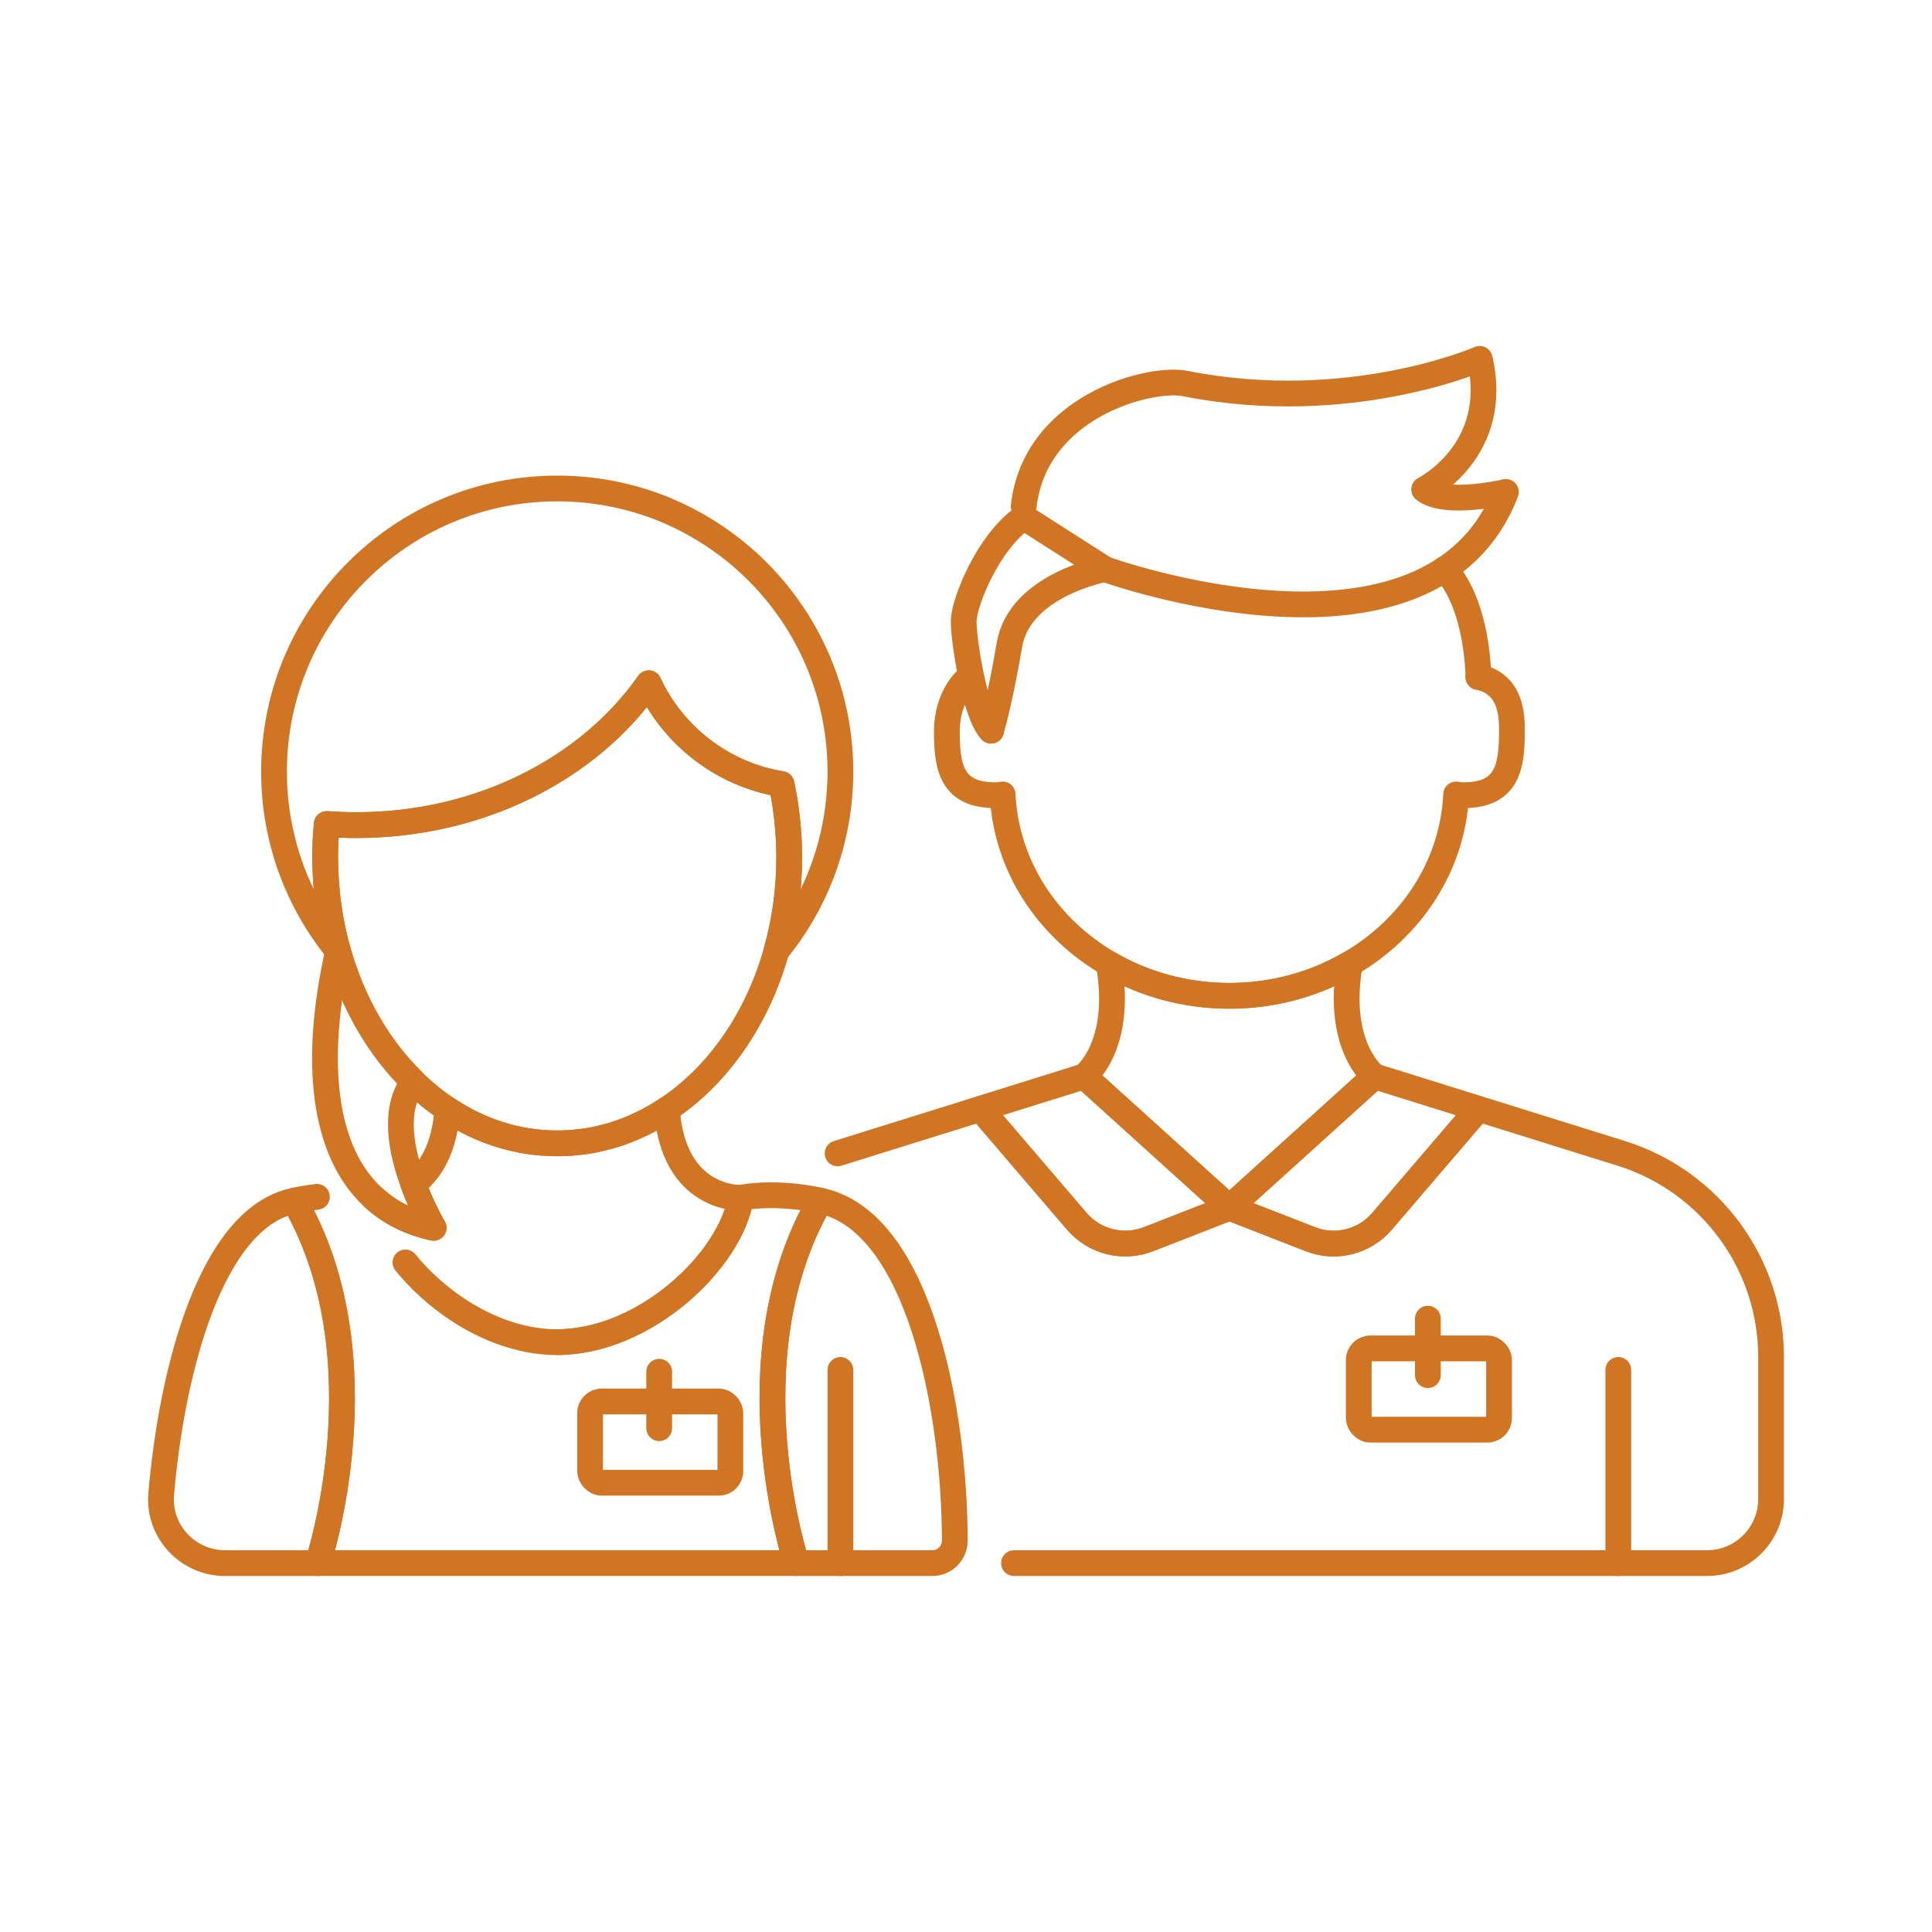 <?xml version="1.0" encoding="UTF-8"?>
<svg xmlns="http://www.w3.org/2000/svg" id="Layer_1" viewBox="0 0 300 300">
  <defs>
    <style>.cls-1{fill:none;stroke:#cf7523;stroke-linecap:round;stroke-linejoin:round;stroke-width:4px;}</style>
  </defs>
  <line class="cls-1" x1="130.5" y1="212.72" x2="130.5" y2="242.72"></line>
  <path class="cls-1" d="M229.56,105.12c5.21,1.1,5.21,6.21,5.21,8.41,0,5.49-.66,9.95-7.51,9.95-.4,0-.78-.04-1.15-.12-.52,11.08-6.97,20.74-16.49,26.28-5.42,3.16-11.84,4.99-18.72,4.99s-13.3-1.83-18.72-4.99c-9.52-5.54-15.97-15.2-16.49-26.28-.38.08-.76.12-1.15.12-6.85,0-7.51-4.46-7.51-9.95,0-3.55,1.4-6.66,3.51-8.41"></path>
  <path class="cls-1" d="M213.43,167.13l-22.54,20.39-22.54-20.39s6.07-4.63,3.82-17.49c5.42,3.16,11.84,4.99,18.72,4.99s13.3-1.83,18.72-4.99c-2.25,12.85,3.82,17.49,3.82,17.49Z"></path>
  <path class="cls-1" d="M190.9,187.52l-12.57,4.9c-3.92,1.53-8.38.42-11.12-2.77l-14.97-17.48,16.12-5.04,22.54,20.39Z"></path>
  <path class="cls-1" d="M157.45,242.72h107.61c5.49,0,9.95-4.45,9.95-9.95v-22.05c0-14.48-9.42-27.29-23.24-31.62l-22.2-6.93-14.97,17.48c-2.74,3.19-7.2,4.31-11.12,2.77l-12.57-4.9-12.57,4.9c-3.92,1.53-8.38.42-11.12-2.77l-14.97-17.48-22.19,6.93"></path>
  <path class="cls-1" d="M122.55,133.11c0,5.1-.69,10-1.99,14.57-2.97,10.59-9.1,19.35-17,24.58-.31.21-.64.42-.96.62-.63.4-1.27.77-1.92,1.1-.02,0-.04.02-.06.04-.21.1-.43.21-.65.32-.37.18-.74.36-1.12.53-.24.12-.49.23-.74.32-.53.23-1.06.43-1.61.63-.21.08-.43.16-.66.22-.19.06-.39.13-.58.19-.18.06-.36.11-.55.16-.24.07-.48.14-.73.19-.15.05-.3.08-.44.12-.42.1-.83.19-1.26.28-.41.08-.81.16-1.23.22-.18.03-.37.06-.55.07-.27.05-.54.07-.8.09-.18.03-.37.05-.55.06-.34.05-.67.06-1.02.08-.07,0-.14,0-.2,0-.47.03-.94.04-1.42.04-6.17,0-11.97-1.91-17.04-5.29-1.86-1.24-3.62-2.66-5.27-4.28-5.34-5.19-9.45-12.21-11.72-20.3-1.29-4.56-1.99-9.47-1.99-14.57,0-1.74.08-3.45.24-5.15,1.51.11,3.04.17,4.58.17,19.31,0,36.19-8.84,45.42-22.03,3.8,8.16,11.45,14.16,20.62,15.66.78,3.62,1.19,7.43,1.19,11.35Z"></path>
  <path class="cls-1" d="M130.5,119.83c0,.65,0,1.28-.05,1.92-.42,9.82-4.06,18.81-9.89,25.93,1.29-4.56,1.99-9.47,1.99-14.57,0-3.93-.42-7.73-1.19-11.35-9.17-1.5-16.82-7.5-20.62-15.66-9.23,13.19-26.11,22.03-45.42,22.03-1.54,0-3.08-.06-4.58-.17-.16,1.69-.24,3.41-.24,5.15,0,5.1.69,10,1.99,14.57-4.79-5.85-8.11-12.96-9.37-20.76-.38-2.31-.57-4.67-.57-7.09,0-24.28,19.69-43.98,43.98-43.98,5.76,0,11.28,1.11,16.32,3.12,1.83.74,3.6,1.59,5.3,2.56,13.35,7.55,22.35,21.87,22.35,38.3Z"></path>
  <path class="cls-1" d="M49.37,242.72h-14.42c-5.81,0-10.42-4.96-9.92-10.74,1.67-19.37,7.78-42.87,20.64-45.54,14.19,24.49,3.69,56.28,3.69,56.28Z"></path>
  <path class="cls-1" d="M49.21,185.84c-2.13.25-3.53.59-3.53.59,14.19,24.49,3.69,56.28,3.69,56.28h74.31s-10.49-31.79,3.69-56.28c0,0-6.24-1.53-12.32-.45-1.53,9.69-14.87,22.42-28.52,22.42"></path>
  <path class="cls-1" d="M123.68,242.72h21.1c1.94,0,3.49-1.58,3.48-3.52-.03-20.07-5.5-49.57-20.89-52.76-14.19,24.49-3.69,56.28-3.69,56.28Z"></path>
  <path class="cls-1" d="M67.33,190.66c-3.76-.81-6.85-2.41-9.32-4.67h0c-7.86-7.2-9.37-21.15-5.51-38.31,2.27,8.09,6.38,15.11,11.72,20.3h0c-3.28,4.28-1.88,10.92-.02,15.91,1.43,3.88,3.15,6.77,3.15,6.77Z"></path>
  <path class="cls-1" d="M58,185.98h0c2.47,2.26,5.56,3.86,9.32,4.67,0,0-1.72-2.89-3.15-6.77,2.47-1.83,4.84-5.24,5.29-11.62h0c5.07,3.37,10.87,5.28,17.04,5.28.48,0,.95,0,1.42-.04.06,0,.13,0,.2,0,.34-.02.67-.04,1.02-.08.18,0,.37-.03.55-.06.27-.02.54-.05.8-.09.18-.02.37-.05.55-.07.42-.06.82-.14,1.23-.22.42-.08.84-.18,1.26-.28.15-.04.3-.07.44-.12.25-.06.49-.12.73-.19.18-.05.37-.1.55-.16.19-.06.39-.13.58-.19.22-.06.43-.14.66-.22.55-.19,1.08-.4,1.61-.63.25-.1.5-.21.74-.32.38-.17.75-.34,1.12-.53.22-.1.43-.21.65-.32.02-.02.04-.03.06-.04.65-.34,1.29-.71,1.92-1.1.32-.19.65-.4.96-.62h0c1.01,14.18,11.47,13.73,11.47,13.73-1.53,9.69-14.87,22.42-28.52,22.42-8.31,0-16.5-4.71-21.98-10.59-.55-.59-1.07-1.19-1.56-1.79"></path>
  <rect class="cls-1" x="91.63" y="217.62" width="21.78" height="12.62" rx="1.79" ry="1.79"></rect>
  <line class="cls-1" x1="102.36" y1="221.77" x2="102.36" y2="213"></line>
  <line class="cls-1" x1="251.29" y1="212.72" x2="251.29" y2="242.72"></line>
  <path class="cls-1" d="M229.56,172.17l-14.97,17.48c-2.74,3.19-7.2,4.31-11.12,2.77l-12.57-4.9,22.54-20.39,16.12,5.04Z"></path>
  <rect class="cls-1" x="210.99" y="209.38" width="21.78" height="12.62" rx="1.79" ry="1.79"></rect>
  <line class="cls-1" x1="221.72" y1="213.53" x2="221.72" y2="204.76"></line>
  <path class="cls-1" d="M158.96,78.62c1.75-15.58,19.6-20.15,25.04-19.07,25.51,5.06,45.77-3.83,45.77-3.83,3.35,14.27-8.63,20.28-8.63,20.28,3.2,2.62,12.7.39,12.7.39-11.65,30.28-62.26,11.99-62.26,11.99l-12.61-8.06c-5.68,3.99-9.18,13.15-9.32,15.91s1.78,14.87,4.25,17.23"></path>
  <path class="cls-1" d="M229.56,105.12s0-11.12-5.23-16.76"></path>
  <path class="cls-1" d="M171.57,88.37s-13.22,2.42-14.82,11.74c-1.6,9.31-2.86,13.34-2.86,13.34"></path>
</svg>
